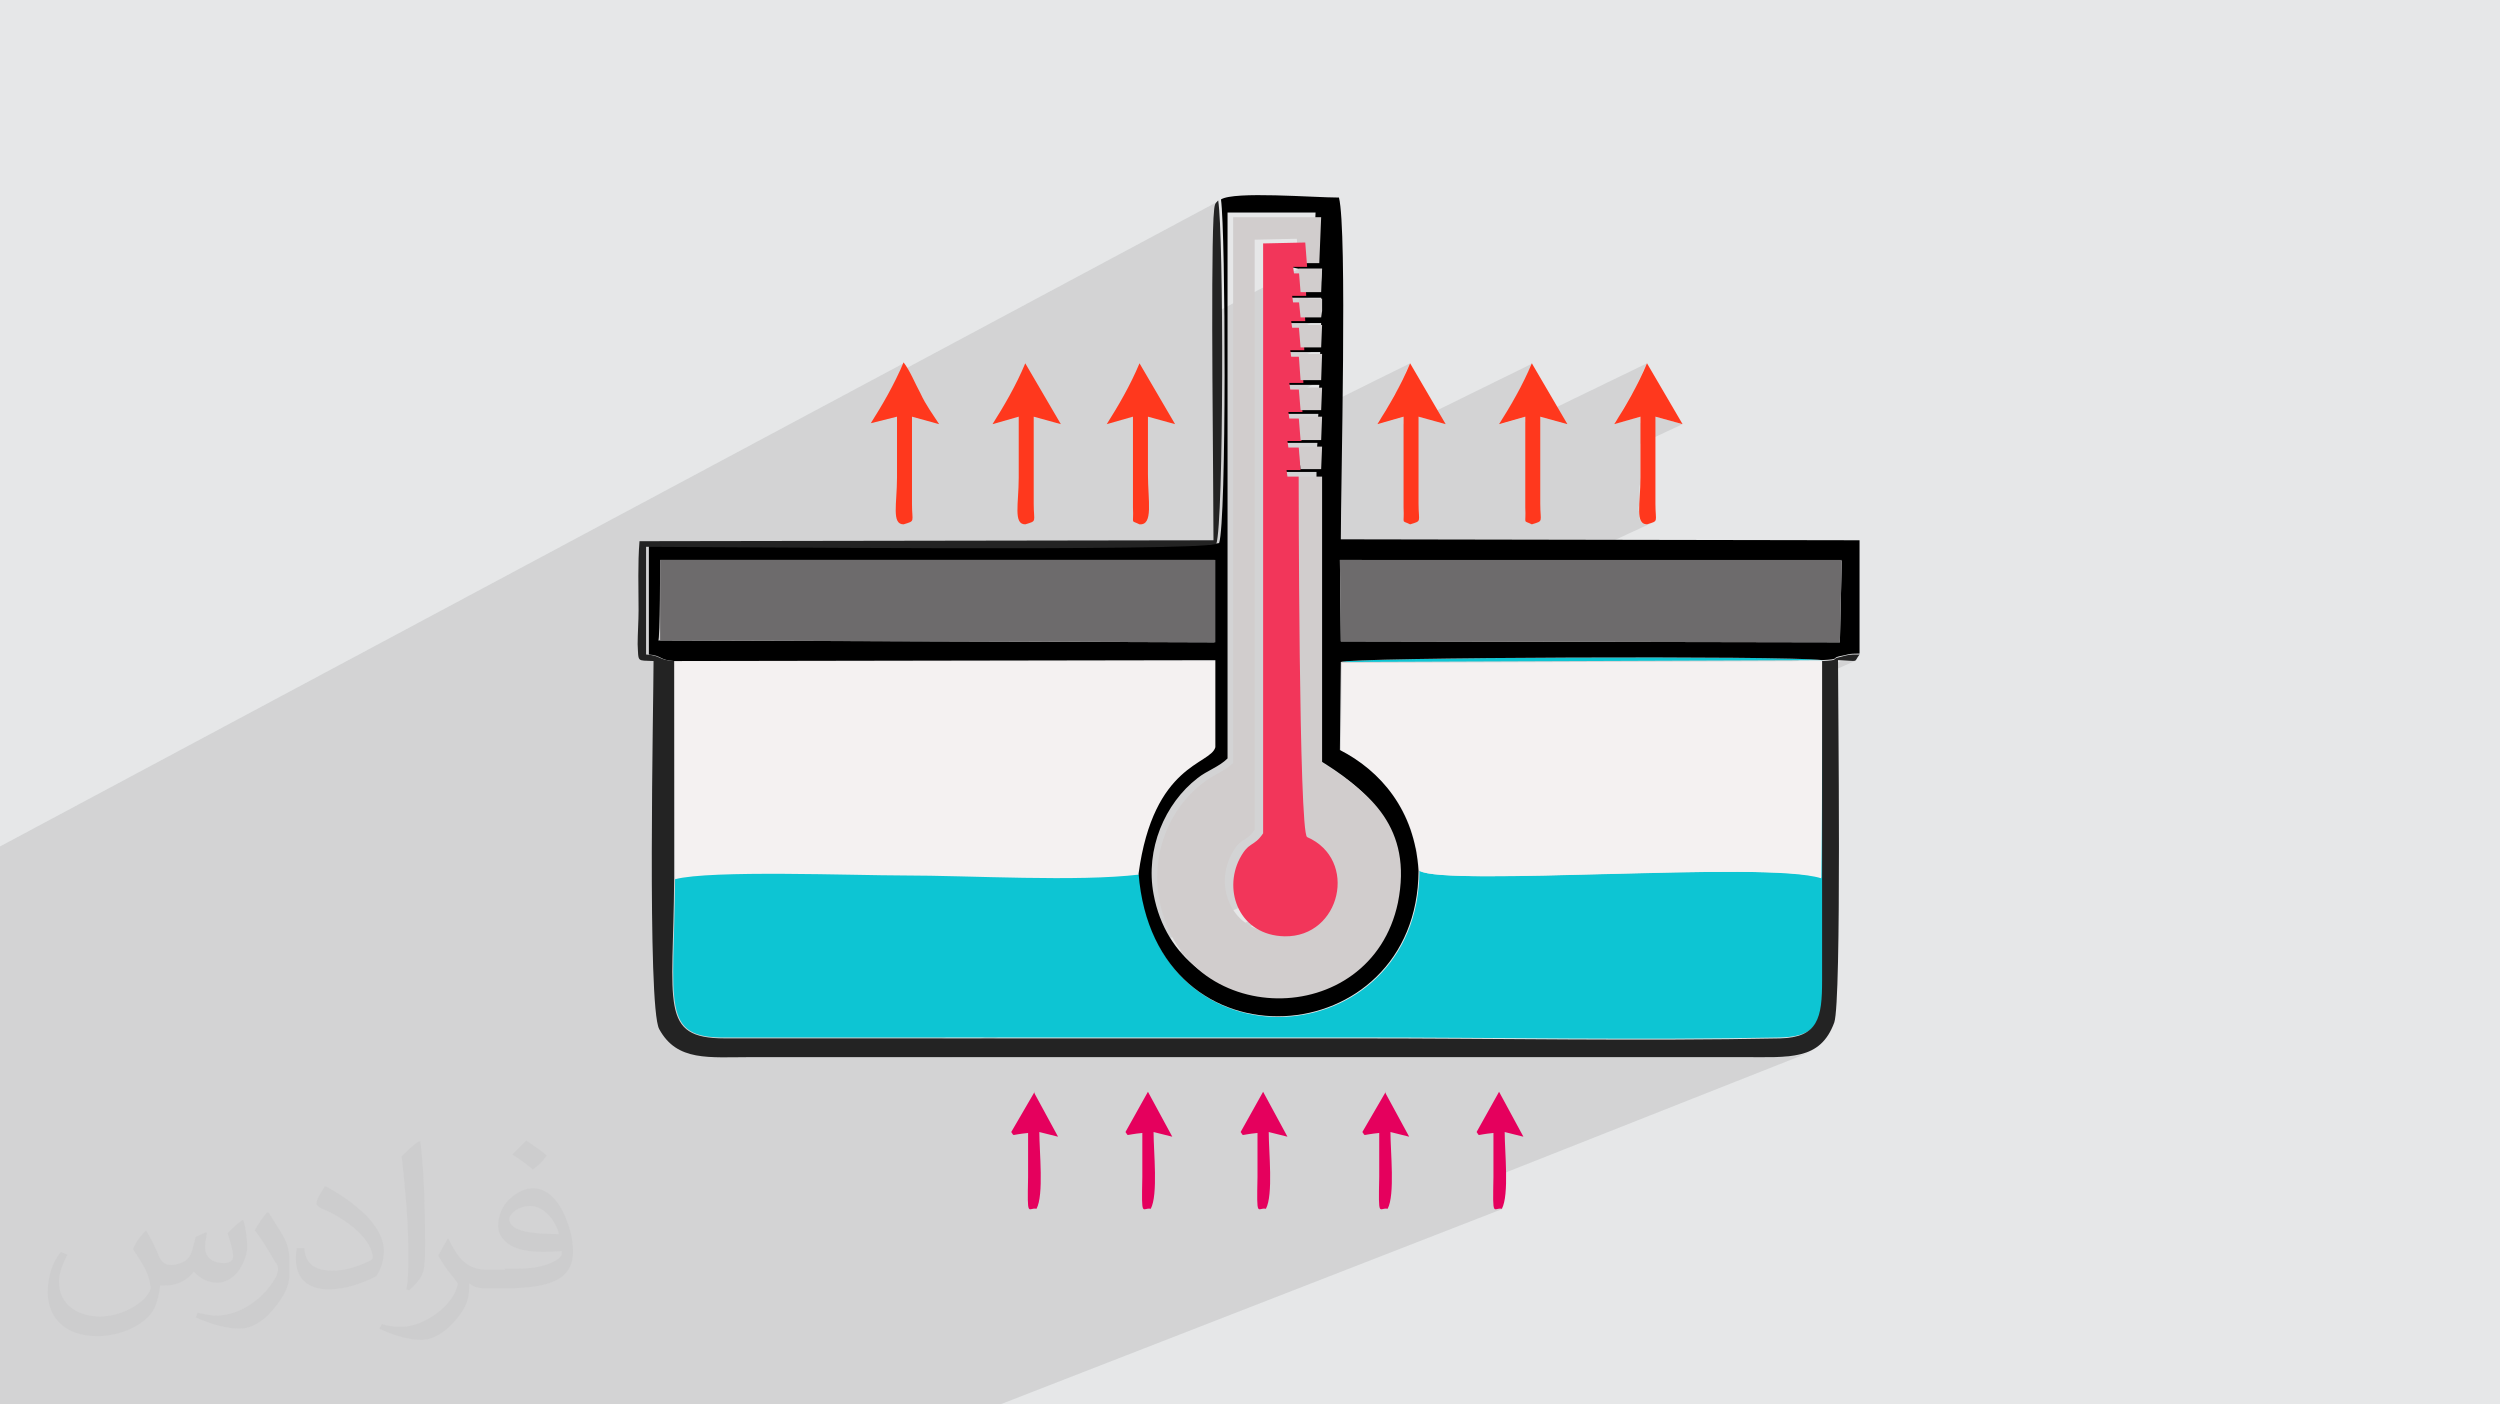 <?xml version="1.0" encoding="utf-8"?>
<!-- Generator: Adobe Illustrator 25.0.1, SVG Export Plug-In . SVG Version: 6.00 Build 0)  -->
<svg version="1.1" id="Layer_1" xmlns:xodm="http://www.corel.com/coreldraw/odm/2003"
	 xmlns="http://www.w3.org/2000/svg" xmlns:xlink="http://www.w3.org/1999/xlink" x="0px" y="0px" viewBox="0 0 267 150"
	 style="enable-background:new 0 0 267 150;" xml:space="preserve">
<style type="text/css">
	.st0{fill-rule:evenodd;clip-rule:evenodd;fill:#E6E7E8;}
	.st1{fill-rule:evenodd;clip-rule:evenodd;fill:#2B2A29;fill-opacity:0.102;}
	.st2{fill-rule:evenodd;clip-rule:evenodd;fill:#373435;fill-opacity:3.137300e-02;}
	.st3{fill-rule:evenodd;clip-rule:evenodd;fill:#0DC5D3;}
	.st4{fill-rule:evenodd;clip-rule:evenodd;fill:#F4F1F1;}
	.st5{fill-rule:evenodd;clip-rule:evenodd;}
	.st6{fill-rule:evenodd;clip-rule:evenodd;fill:#D1CDCD;}
	.st7{fill-rule:evenodd;clip-rule:evenodd;fill:#6D6B6C;}
	.st8{fill-rule:evenodd;clip-rule:evenodd;fill:#232323;}
	.st9{fill-rule:evenodd;clip-rule:evenodd;fill:#F2365A;}
	.st10{fill-rule:evenodd;clip-rule:evenodd;fill:#FF381D;}
	.st11{fill-rule:evenodd;clip-rule:evenodd;fill:#E5005D;}
</style>
<g id="Layer_x0020_1">
	<polygon class="st0" points="0,0 267,0 267,150 0,150 	"/>
	<polygon class="st1" points="0,128.2 0,126.6 0,126.3 0,126.2 0,124.5 0,123.9 0,123.4 0,123.1 0,121.4 0,121.1 0,119.7 0,119.5 
		0,119.3 0,118.6 0,118.2 0,117.7 0,117.1 0,116.7 0,116.7 0,116.6 0,115.1 0,114.7 0,114.4 0,114.2 0,114.1 0,112.5 0,111.8 
		0,111.4 0,111.4 0,111.3 0,109.5 0,109.3 0,109.1 0,108.8 0,108.5 0,107.2 0,106.9 0,106.7 0,106.7 0,106.5 0,106.5 0,106.2 0,106 
		0,105.8 0,105.7 0,105.6 0,105.5 0,104.6 0,104.1 0,103.9 0,103.8 0,103.5 0,102 0,101.9 0,101.8 0,101.1 0,100.9 0,100.8 0,100.8 
		0,100.5 0,97.9 0,96.9 0,96.4 0,95.8 0,95.1 0,94.5 0,94.1 0,92.4 0,91 0,90.4 96.5,38.8 96.3,39.2 96.1,39.6 96.1,39.7 
		130.3,21.4 130.2,21.5 130.1,21.6 130,21.7 129.9,21.8 129.9,22 129.8,22.3 129.8,22.7 129.8,23.3 129.7,23.9 129.7,24.6 
		129.7,25.4 129.7,26.3 129.7,27.2 129.6,28.2 129.6,29.3 129.6,30.4 129.6,31.5 129.6,32.7 129.6,33.5 138.7,28.7 141.2,28.7 
		141.1,31.2 139.6,31.9 141.2,31.9 141.2,33.2 141.1,33.9 139.6,34.7 140.7,34.7 141.2,34.7 141.1,37.1 139.6,37.8 140.7,37.8 
		141.2,37.8 141.1,40.6 139.6,41.4 141.2,41.4 141.1,43.5 150.6,38.8 150.4,39.2 150.2,39.6 150,40.1 149.8,40.5 149.6,40.9 
		149.4,41.4 149.2,41.8 148.9,42.2 148.7,42.6 148.5,43 148.3,43.4 148,43.8 147.8,44.2 147.6,44.6 147.3,44.9 147.1,45.3 
		149.9,44.5 149.9,45.3 151.5,44.5 151.9,44.6 163.7,38.8 163.5,39.2 163.3,39.6 163.1,40.1 162.9,40.5 162.7,40.9 162.4,41.4 
		162.2,41.8 162,42.2 161.8,42.6 161.5,43 161.3,43.4 161.1,43.8 160.8,44.2 160.6,44.6 160.4,44.9 160.2,45.3 162.9,44.5 
		162.9,45.1 175.9,38.8 175.7,39.2 175.5,39.6 175.3,40.1 175.1,40.5 174.9,40.9 174.7,41.4 174.5,41.8 174.2,42.2 174,42.6 
		173.8,43 173.5,43.4 173.3,43.8 173.1,44.2 172.9,44.6 172.6,44.9 172.4,45.3 175.2,44.5 175.2,44.9 175.2,45.2 176.8,44.5 
		179.7,45.3 175.2,47.4 175.2,47.7 175.2,48.1 175.2,48.5 175.2,48.9 175.2,49.4 175.2,49.8 175.2,50.2 175.2,50.6 175.2,51 
		175.2,51.5 175.1,52 175.1,52.5 175.1,52.9 175.1,53.4 175.1,53.8 175,54.2 175,54.5 175.1,54.8 175.1,55.1 175.1,55.4 175.2,55.6 
		175.3,55.8 175.5,55.9 175.6,56 175.9,56 176.3,55.9 176.5,55.8 167.9,59.8 196.7,59.8 196.5,68.6 96.2,112.9 100.3,112.9 
		196.6,70.6 197.3,70.6 197.7,70.6 198,70.6 198.1,70.6 101.7,112.9 186.5,112.9 187,112.9 187.4,112.9 187.9,112.9 188.3,112.9 
		188.7,112.9 189.1,112.9 189.5,112.9 189.9,112.9 190.3,112.9 190.6,112.9 191,112.8 191.3,112.8 191.7,112.8 192,112.7 
		192.3,112.7 192.6,112.6 192.9,112.5 193.2,112.4 193.5,112.3 159.6,125.7 159.6,126.4 159.5,127.1 159.5,127.6 159.6,128.1 
		159.6,128.4 159.6,128.7 159.6,128.8 159.7,129 159.7,129 159.8,129.1 159.8,129.1 159.9,129.1 160,129 160.2,129 160.3,129 
		160.5,129.1 106.8,150 97.9,150 97.8,150 95.3,150 93,150 90.8,150 87.8,150 87,150 86.5,150 85.2,150 83.1,150 79.6,150 77.7,150 
		76.6,150 75.8,150 74.4,150 74,150 71.6,150 67.6,150 66.6,150 66.6,150 64.6,150 63.8,150 63,150 62,150 60.1,150 56.4,150 
		54.8,150 53.4,150 52.6,150 51.6,150 50.8,150 45.2,150 43.7,150 42.2,150 41.4,150 39.6,150 32.7,150 32.6,150 0,150 0,149.3 
		0,142.5 0,140.6 0,133.5 0,133.5 0,131.7 0,130.6 0,128.5 0,128.5 0,128.5 0,128.4 	"/>
	<path class="st2" d="M15.6,131.4c0.5,0.8,0.8,1.5,1.2,2.3c0.2,0.5,0.4,1.4,1.5,1.4c0.3,0,0.8-0.1,1.2-0.3c0.5-0.2,0.8-0.6,1-1.2
		l0.4-1.5l1.1-0.5l0.1,0.1c-0.1,0.6-0.2,1.1-0.2,1.5c0,1.3,1.1,1.7,2,1.7c0.5,0,1-0.2,1-0.7c0-0.6-0.3-1.6-0.6-2.5
		c0.5-0.5,1-1,1.6-1.4l0.1,0c0.3,1.1,0.4,2.1,0.4,2.9c0,0.7-0.3,1.5-0.6,2c-0.5,1-1.5,1.8-2.6,1.8c-0.9,0-1.8-0.4-2.5-1.2h0
		c-0.6,0.8-1.6,1.5-3.1,1.5h-0.5c-0.1,1-0.3,1.7-0.6,2.4c-0.9,1.8-3.6,3-6.1,3c-3.5,0-5.3-2-5.3-4.7c0-1.7,0.5-3.2,1.4-4.3l0.7,0.3
		c-0.5,1-0.9,1.9-0.9,2.9c0,2.5,2.1,3.7,4.4,3.7c2.2,0,4.9-1.4,5.4-3c-0.2-1.8-0.9-2.6-1.9-4.2C14.6,132.5,15,132,15.6,131.4
		L15.6,131.4L15.6,131.4L15.6,131.4L15.6,131.4L15.6,131.4z M56.2,121.8c0.7,0.5,1.5,1,2.2,1.6c-0.4,0.6-0.9,1.1-1.5,1.5
		c-0.7-0.6-1.4-1.1-2.2-1.6C55.2,122.8,55.7,122.3,56.2,121.8L56.2,121.8L56.2,121.8L56.2,121.8L56.2,121.8L56.2,121.8
		C56.2,121.8,56.2,121.8,56.2,121.8z M56.6,128.8c-1.2,0-2.2,0.8-2.2,1.4c0,1.3,2.4,1.6,5.3,1.6C59.3,130.3,58.1,128.8,56.6,128.8
		L56.6,128.8L56.6,128.8z M53.9,135.5c1.6,0,2.9,0,4-0.3c1.2-0.3,2.1-0.9,2.1-1.3c0-0.1,0-0.2,0-0.3c-0.7,0.1-1.4,0.1-2.1,0.1
		c-2.1,0-3.7-0.5-4.4-1.7c-0.2-0.3-0.3-0.7-0.3-1.1c0-1.1,0.5-2.3,1.4-3c0.7-0.6,1.5-1,2.3-1c1.5,0,2.7,1.2,3.5,3.1
		c0.4,1,0.8,2.2,0.8,3.7c0,1-0.3,1.8-0.9,2.4c-1.1,1.1-3.3,1.5-6.5,1.5h-1.5l0,0H52c-0.8,0-1.4-0.1-1.8-0.5h-0.1c0,0.2,0,0.4,0,0.5
		c0,0.7-0.2,1.7-0.7,2.4c-1.4,2.1-3,3.1-4.4,3.1c-1.4,0-3-0.5-4.5-1.2l0.3-0.5c0.5,0.2,1.2,0.3,2.1,0.3c2.4,0,5.6-2.3,6-4.6
		c-0.1-0.2-0.3-0.4-0.5-0.7c-0.7-0.8-1.2-1.6-1.6-2.3c0.4-0.7,0.7-1.3,1-1.8l0.1,0c1,2.1,2,3.3,4.1,3.3h0.3l0,0H53.9L53.9,135.5
		L53.9,135.5L53.9,135.5L53.9,135.5L53.9,135.5L53.9,135.5L53.9,135.5z M43.4,137.7c0.2-1,0.2-2.1,0.2-3.1v-1.5
		c0-2.8-0.4-6.9-0.7-9.6c0.5-0.5,1.2-1.2,1.8-1.6l0.2,0c0.4,3.4,0.5,7.3,0.5,10.9c0,0.9,0,1.9-0.1,2.5c-0.1,0.9-0.5,1.5-1.6,2.5
		L43.4,137.7L43.4,137.7z M32.5,133.3c0.1,1.3,0.7,2.4,3,2.4c1.4,0,2.6-0.4,3.9-1c0.2-0.1,0.4-0.2,0.4-0.4c0-0.8-0.6-1.9-1.7-2.9
		c-1-0.9-2.4-1.8-3.7-2.3c-0.4-0.2-0.6-0.4-0.6-0.6c0-0.4,0.5-1.2,0.9-1.8l0.1,0c1.5,0.8,3.1,1.9,4.4,3.2c1.1,1.2,1.8,2.4,1.8,3.7
		c0,1-0.3,1.9-0.8,2.7c-1.6,0.8-3.3,1.4-5.1,1.4c-2.1,0-3.5-1-3.5-3.3c0-0.2,0-0.6,0.1-1.1L32.5,133.3L32.5,133.3L32.5,133.3
		L32.5,133.3L32.5,133.3L32.5,133.3L32.5,133.3L32.5,133.3z M28.7,129.5l1.3,2.1c0.5,0.8,0.9,1.6,0.9,2.9v1.7c0,1.4-0.9,2.8-2.3,4.3
		c-1.1,1-2.1,1.4-3,1.4c-1.3,0-2.9-0.4-4.7-1.2l0.2-0.5c0.6,0.1,1.2,0.3,2,0.3c2.6,0,5.2-1.9,6.4-4.2c0.1-0.3,0.2-0.5,0.2-0.7
		c0-0.3-0.1-0.6-0.3-0.8c-0.7-1.2-1.4-2.4-2.2-3.4c0.4-0.7,0.8-1.3,1.3-1.9L28.7,129.5L28.7,129.5L28.7,129.5L28.7,129.5L28.7,129.5
		L28.7,129.5L28.7,129.5L28.7,129.5z"/>
	<g id="_2229978023728">
		<path class="st3" d="M151.6,93c-0.1,19.6-28.3,21.9-29.9,0.3c-6.7,0.8-18,0.1-25.2,0.1c-5.2,0-20.6-0.6-24.4,0.4
			c-0.1,13.5-1.6,17.1,5.4,17l67.6,0c14.9,0,30.2,0.3,45.1,0c4.2-0.1,4.6-2.2,4.5-6.2l0-34.1c-3.8-0.5-50.6-0.3-51.4,0.2l51.4-0.2
			l-0.2,23.2C188.4,92,154.4,94.7,151.6,93L151.6,93z"/>
		<path class="st4" d="M72.1,93.9c3.8-1,19.2-0.4,24.4-0.4c7.2,0,18.5,0.7,25.2-0.1c1.7-11.8,7.7-11.6,8.2-13.5v-9.3L72,70.6
			L72.1,93.9L72.1,93.9z"/>
		<path class="st4" d="M151.6,93c2.8,1.7,36.9-1.1,42.9,0.8l0.2-23.2l-51.4,0.2l-0.1,9.4C147.4,82.3,151.1,86.5,151.6,93L151.6,93z"
			/>
		<path class="st5" d="M143.1,59.8l53.6,0.1l-0.2,8.7l-53.3-0.1L143.1,59.8L143.1,59.8z M70.5,59.8l59.2,0l0,8.8l-59.4-0.2
			C70.5,68.4,70.5,59.8,70.5,59.8z M138.7,28.7l2.5,0l-0.2,2.4l-2.2,0l-1.5,0l0.1,0.7l1.2,0l2.5,0l0,1.3l-0.1,0.7l-2.2,0l-1.5,0
			l0.1,0.7l1.2,0l2,0l0.5,0l-0.2,2.4l-2.2,0l-1.5,0l0.1,0.7l1.2,0l2,0l0.5,0l-0.2,2.8l-2.2,0l-1.5,0l0.1,0.7l1.2,0l2.5,0l-0.2,2.4
			l-2.2,0l-1.5,0l0.1,0.7l1.2,0l2.5,0l-0.2,2.4l-2.2,0l-1.5,0l0.1,0.7l1.2,0l2.5,0l-0.2,2.4l-2.2,0l-1.5,0l0.1,0.7l1.2,0l2.5,0v30.6
			c5.1,3.1,9.8,6.9,8.1,14.9c-2.8,13.8-22.9,13.6-25.5-0.4c-0.9-4.8,1.2-9.7,4.7-12.4c1-0.8,2.3-1.2,3.2-2.1l0-58.3h9.4l-0.2,4.9
			l-2.2,0l-1.5,0l0.1,0.7L138.7,28.7L138.7,28.7z M72,70.6l57.8-0.1v9.3c-0.5,1.9-6.6,1.7-8.2,13.5c1.7,21.5,29.8,19.2,29.9-0.3
			c-0.4-6.5-4.1-10.7-8.4-12.9l0.1-9.4c0.8-0.5,47.6-0.7,51.4-0.2c2-0.1,1-0.2,1.8-0.4c1.1-0.2,0.9-0.3,2.2-0.3l0-12.1l-55.4-0.1
			c0-5.9,0.7-33-0.2-36.5c-2.7,0-11.2-0.7-12.6,0.2c0.5,3.5,0.6,34.4-0.2,36.7c-3.1,0.8-53.3,0.3-60.9,0.3v11.6
			C70.7,70,70.4,70.5,72,70.6L72,70.6z"/>
		<path class="st6" d="M138.7,50.9V89c5.5,2.3,3.7,10.7-2.4,10.6c-4.8-0.1-6.6-4.9-4.8-8.3c1-2,1.5-1.2,2.5-2.7l0-63l4.5-0.1
			l0.2,2.6l2.2,0l0.2-4.9h-9.4l0,58.3c-1,0.9-2.2,1.3-3.2,2.1c-3.6,2.7-5.6,7.6-4.7,12.4c2.5,14,22.6,14.2,25.5,0.4
			c1.6-8-3-11.8-8.1-14.9V50.9L138.7,50.9L138.7,50.9z"/>
		<polygon class="st7" points="70.5,68.4 129.8,68.6 129.8,59.8 70.5,59.8 		"/>
		<path class="st8" d="M198.6,69.9c-1.3,0-1,0-2.2,0.3c-0.9,0.2,0.2,0.3-1.8,0.4l0,34.1c0,4-0.4,6.1-4.5,6.2
			c-14.9,0.3-30.1,0-45.1,0l-67.6,0c-7,0-5.5-3.6-5.4-17l0-23.3c-1.7-0.1-1.4-0.6-3-0.7V58.4c7.6,0,57.9,0.5,60.9-0.3
			c0.8-2.3,0.8-33.2,0.2-36.7c-0.3,0.4-0.4,0.1-0.5,1.9c-0.3,6.3,0,27.8,0,34.4l-61.3,0.1c-0.2,2.4-0.1,5-0.1,7.4
			c0,1.1-0.1,2.5-0.1,3.6c0.1,2-0.1,1.7,1.7,1.8c0,4.1-0.7,36.9,0.6,39.3c1.9,3.5,5.3,3,9.9,3h105.9c4.9,0,8.2,0.4,9.7-3.7
			c0.8-2.3,0.4-34.8,0.4-38.7C198.7,70.6,197.9,70.8,198.6,69.9L198.6,69.9z"/>
		<polygon class="st7" points="143.2,68.5 196.5,68.6 196.7,59.8 143.1,59.8 		"/>
		<path class="st9" d="M138.7,50.9l-1.2,0l-0.1-0.7l1.5,0l-0.1-2.4l-1.2,0l-0.1-0.7l1.5,0l-0.1-2.4l-1.2,0l-0.1-0.7l1.5,0l-0.1-2.4
			l-1.2,0l-0.1-0.7l1.5,0l-0.1-2.8l-1.2,0l-0.1-0.7l1.5,0l-0.1-2.4l-1.2,0l-0.1-0.7l1.5,0l-0.1-2l-1.2,0l-0.1-0.7l1.5,0l-0.1-2.4
			l-1.2,0l-0.1-0.7l1.5,0l-0.2-2.6l-4.5,0.1l0,63c-1,1.5-1.5,0.8-2.5,2.7c-1.8,3.5,0,8.2,4.8,8.3c6,0.1,7.9-8.2,2.4-10.6
			C138.7,89,138.7,50.9,138.7,50.9z"/>
		<path class="st10" d="M108.8,44.5c0,2.2,0,4.3,0,6.5c0,2.8-0.6,5,0.7,5c1.3-0.4,0.9-0.2,0.9-2.2l0-9.3l2.9,0.8l-3.8-6.5
			c-1,2.4-2.3,4.6-3.5,6.5L108.8,44.5L108.8,44.5z"/>
		<path class="st10" d="M175.2,44.5c0,2.2,0,4.3,0,6.5c0,2.8-0.6,5,0.7,5c1.3-0.4,0.9-0.2,0.9-2.2l0-9.3l2.9,0.8l-3.8-6.5
			c-1,2.4-2.3,4.6-3.5,6.5L175.2,44.5L175.2,44.5z"/>
		<path class="st10" d="M149.9,44.5l0,9.7c0.1,1.9-0.3,1.3,0.7,1.8c1.3-0.4,0.9-0.2,0.9-2.2l0-9.3l2.9,0.8l-3.8-6.5
			c-1,2.4-2.3,4.6-3.5,6.5L149.9,44.5L149.9,44.5z"/>
		<path class="st10" d="M162.9,44.5l0,9.7c0.1,1.9-0.3,1.3,0.7,1.8c1.3-0.4,0.9-0.2,0.9-2.2l0-9.3l2.9,0.8l-3.8-6.5
			c-1,2.4-2.3,4.6-3.5,6.5L162.9,44.5L162.9,44.5z"/>
		<path class="st10" d="M121,44.5l0,9.7c0.1,1.9-0.3,1.3,0.7,1.8c1.5,0.1,0.9-2.5,0.9-5.4c0-2,0-4,0-6.1l2.9,0.8l-3.8-6.5
			c-1,2.4-2.3,4.6-3.5,6.5L121,44.5L121,44.5z"/>
		<path class="st10" d="M95.8,44.5c0,2.2,0,4.3,0,6.5c0,2.8-0.6,5,0.7,5c1.3-0.4,0.9-0.2,0.9-2.2l0-9.3l2.9,0.8
			c-0.7-1.1-1.4-2-2-3.3c-0.6-1.1-1.1-2.4-1.8-3.3c-1,2.4-2.3,4.6-3.5,6.5L95.8,44.5L95.8,44.5z"/>
		<path class="st11" d="M132.5,120.9c0.4,0.5-0.2,0.3,1.8,0.1c0,1.6,0,3.1,0,4.7c-0.1,4.6,0,3.2,0.9,3.4c0.8-1.5,0.3-6.1,0.3-8.2
			l2,0.5l-2.6-4.8L132.5,120.9L132.5,120.9z"/>
		<path class="st11" d="M157.7,120.9c0.4,0.5-0.2,0.3,1.8,0.1c0,1.6,0,3.1,0,4.7c-0.1,4.6,0,3.2,0.9,3.4c0.8-1.5,0.3-6.1,0.3-8.2
			l2,0.5l-2.6-4.8L157.7,120.9L157.7,120.9z"/>
		<path class="st11" d="M120.2,120.9c0.4,0.5-0.2,0.3,1.8,0.1c0,1.6,0,3.1,0,4.7c-0.1,4.6,0,3.2,0.9,3.4c0.8-1.5,0.3-6.1,0.3-8.2
			l2,0.5l-2.6-4.8L120.2,120.9L120.2,120.9z"/>
		<path class="st11" d="M145.5,120.9c0.4,0.5-0.2,0.3,1.8,0.1c0,1.6,0,3.1,0,4.7c-0.1,4.6,0,3.2,0.9,3.4c0.8-1.5,0.3-6.1,0.3-8.2
			l2,0.5l-2.5-4.6c0-0.1-0.1-0.2,0-0.2L145.5,120.9L145.5,120.9z"/>
		<path class="st11" d="M108,120.9c0.4,0.5-0.2,0.3,1.8,0.1c0,1.6,0,3.1,0,4.7c-0.1,4.6,0,3.2,0.9,3.4c0.8-1.5,0.3-6.1,0.3-8.2
			l2,0.5l-2.5-4.6c0-0.1-0.1-0.2,0-0.2L108,120.9L108,120.9z"/>
		<polygon class="st6" points="138.9,40.6 141.1,40.6 141.2,37.8 140.7,37.8 138.7,37.8 		"/>
		<polygon class="st6" points="138.9,50.1 141.1,50.1 141.2,47.7 138.7,47.7 		"/>
		<polygon class="st6" points="138.9,31.2 141.1,31.2 141.2,28.7 138.7,28.7 		"/>
		<polygon class="st6" points="138.9,47 141.1,47 141.2,44.5 138.7,44.5 		"/>
		<polygon class="st6" points="138.9,43.8 141.1,43.8 141.2,41.4 138.7,41.4 		"/>
		<polygon class="st6" points="138.9,37.1 141.1,37.1 141.2,34.7 140.7,34.7 138.7,34.7 		"/>
		<polygon class="st6" points="138.9,33.9 141.1,33.9 141.2,33.2 141.2,31.9 138.7,31.9 		"/>
	</g>
</g>
</svg>
